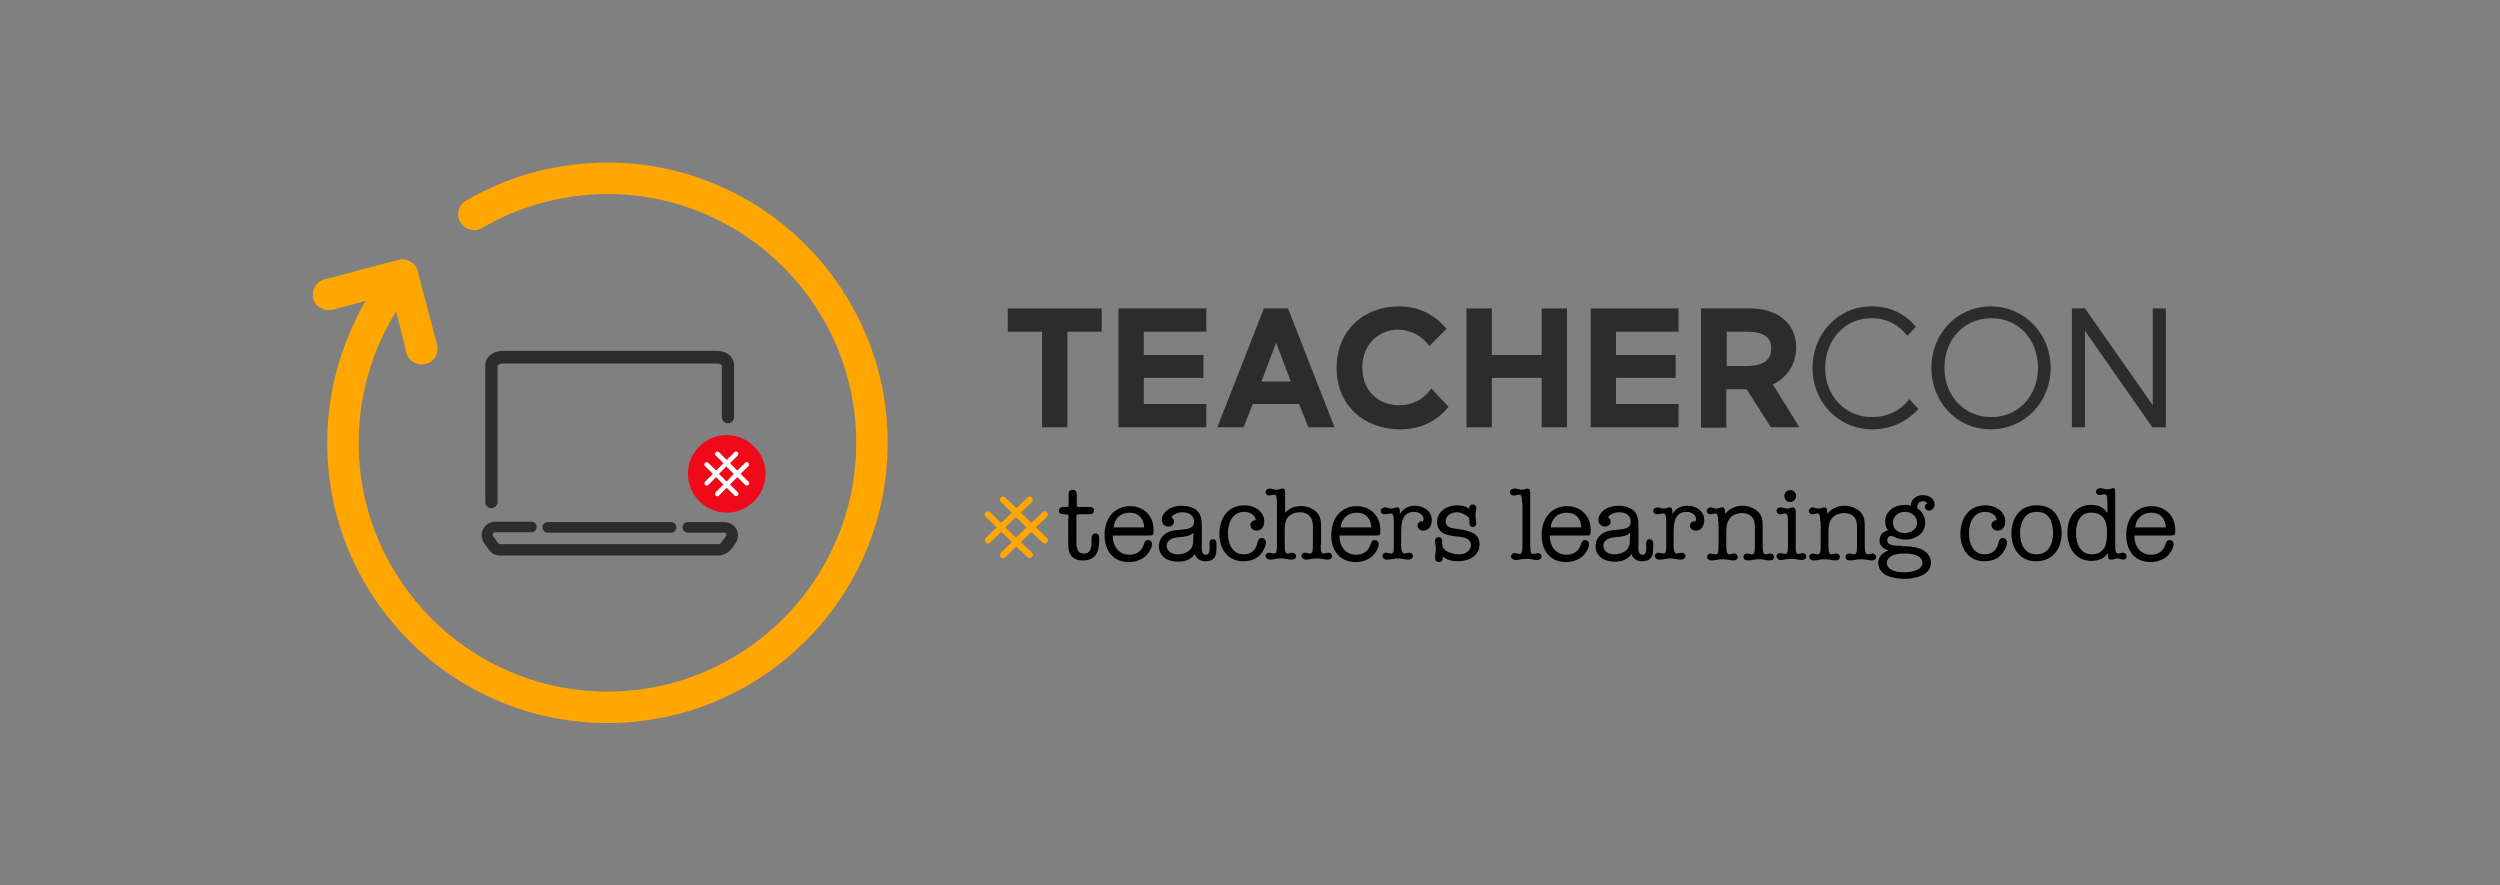 <?xml version="1.0" encoding="UTF-8"?> <!-- Generator: Adobe Illustrator 18.1.1, SVG Export Plug-In . SVG Version: 6.00 Build 0) --> <svg xmlns="http://www.w3.org/2000/svg" xmlns:xlink="http://www.w3.org/1999/xlink" id="Layer_1" x="0px" y="0px" viewBox="0 0 612 216.7" xml:space="preserve"><rect x="0" y="0" width="612" height="216.7" fill="#808080" stroke="none"/> <g> <g> <path fill="#2C2C2C" d="M175.9,136h-53.5c-1.1,0-2.1-0.5-2.7-1.4l-1.2-1.7c-0.7-1-0.8-2.3-0.2-3.4c0.6-1.1,1.7-1.8,2.9-1.8h8.9 c0.7,0,1.3,0.6,1.3,1.3c0,0.7-0.6,1.3-1.3,1.3h-8.9c-0.3,0-0.5,0.2-0.5,0.3c-0.1,0.1-0.1,0.4,0,0.6l1.2,1.7 c0.1,0.2,0.3,0.3,0.5,0.3h53.5c0.2,0,0.4-0.1,0.5-0.2l1.3-1.7c0.2-0.3,0.1-0.5,0.1-0.6c-0.1-0.1-0.2-0.3-0.5-0.3h-8.9 c-0.7,0-1.3-0.6-1.3-1.3c0-0.7,0.6-1.3,1.3-1.3h8.9c1.3,0,2.4,0.7,3,1.8c0.6,1.1,0.4,2.5-0.3,3.5l-1.3,1.7 C177.9,135.5,176.9,136,175.9,136z"></path> <path fill="#2C2C2C" d="M120.3,124.4c-0.9,0-1.5-0.7-1.5-1.5V89.4c0-2,1.9-3.5,4.2-3.5h52.6c2.3,0,4.1,1.5,4.1,3.5l0,12.7 c0,0.9-0.7,1.5-1.5,1.5c0,0,0,0,0,0c-0.9,0-1.5-0.7-1.5-1.5l0-12.7c0-0.1-0.4-0.4-1-0.4H123c-0.7,0-1.1,0.3-1.2,0.5l0,33.4 C121.8,123.7,121.1,124.4,120.3,124.4z"></path> <path fill="#EF0919" d="M177.9,106.5c-5.2,0-9.5,4.3-9.5,9.5c0,5.2,4.3,9.5,9.5,9.5c5.2,0,9.5-4.3,9.5-9.5 C187.4,110.8,183.1,106.5,177.9,106.5z"></path> <g> <g> <g> <path fill="#FFFFFF" d="M181.3,116l1.9-1.9c0.2-0.2,0.2-0.6,0-0.8c-0.2-0.2-0.6-0.3-0.8,0l-1.9,1.9l-1.8-1.8l1.9-1.9 c0.2-0.2,0.2-0.6,0-0.8c-0.2-0.2-0.6-0.3-0.8,0l-1.9,1.9l-1.9-1.9c-0.2-0.2-0.6-0.2-0.8,0c-0.2,0.2-0.3,0.6,0,0.8l1.9,1.9 l-1.8,1.8l-1.9-1.9c-0.2-0.2-0.6-0.2-0.8,0c-0.2,0.2-0.3,0.6,0,0.8l1.9,1.9l-1.9,1.9c-0.2,0.2-0.2,0.6,0,0.8 c0.2,0.2,0.6,0.3,0.8,0l1.9-1.9l1.8,1.8l-1.9,1.9c-0.2,0.2-0.2,0.6,0,0.8c0.2,0.2,0.6,0.3,0.8,0l1.9-1.9l1.9,1.9 c0.2,0.2,0.6,0.2,0.8,0c0.2-0.2,0.3-0.6,0-0.8l-1.9-1.9l1.8-1.8l1.9,1.9c0.2,0.2,0.6,0.2,0.8,0c0.2-0.2,0.3-0.6,0-0.8 L181.3,116z M177.9,117.9L176,116l1.8-1.8l1.8,1.8L177.9,117.9z"></path> </g> </g> </g> <path fill="#FFA700" d="M148.7,177c-37.9,0-68.6-30.8-68.6-68.6c0-12.2,3.3-24.2,9.4-34.7l-8.1,2.1c-2.1,0.5-4.2-0.7-4.7-2.7 c-0.5-2.1,0.7-4.2,2.7-4.7l18.2-4.8c0.6-0.2,1.2-0.2,1.8,0c0,0,0,0,0,0c0,0,0,0,0,0c0,0,0,0,0,0c0,0,0,0,0,0c0,0,0,0,0,0 c0,0,0,0,0,0c0,0,0,0,0,0c0,0,0,0,0,0c0,0,0,0,0,0c0,0,0,0,0,0c0,0,0,0,0,0c0,0,0,0,0,0c0,0,0,0,0,0c0,0,0,0,0,0c0,0,0,0,0,0 c0.6,0.1,1.1,0.4,1.6,0.8c0,0,0,0,0,0c0,0,0,0,0,0c0,0,0,0,0,0c0,0,0,0,0,0c0,0,0,0,0,0c0,0,0,0,0,0c0,0,0,0,0,0c0,0,0,0,0,0 c0.1,0.1,0.2,0.2,0.3,0.2c0,0,0,0,0,0c0,0,0,0,0,0c0,0,0,0,0,0c0,0,0,0,0,0c0,0,0,0,0,0c0,0,0,0,0,0c0,0,0,0,0,0c0,0,0,0,0,0 c0.4,0.5,0.8,1,0.9,1.6c0,0,0,0,0,0c0,0,0,0,0,0c0,0,0,0,0,0c0,0,0,0,0,0c0,0,0,0,0,0c0,0,0,0,0,0c0,0,0,0,0,0c0,0,0,0,0,0 c0,0,0,0,0,0c0,0,0,0,0,0c0,0,0,0,0,0c0,0,0,0,0,0c0,0,0,0,0,0l4.8,18.2c0.1,0.3,0.1,0.7,0.1,1c0,1.7-1.1,3.3-2.9,3.7 c-2.1,0.5-4.2-0.7-4.7-2.7L97,76.2c-6,9.6-9.2,20.8-9.2,32.2c0,33.6,27.3,60.9,60.9,60.9s60.9-27.3,60.9-60.9 s-27.3-60.9-60.9-60.9c-10.8,0-21.4,2.9-30.7,8.3c-1.8,1.1-4.2,0.5-5.3-1.4c-1.1-1.8-0.5-4.2,1.4-5.3c10.5-6.1,22.4-9.3,34.6-9.3 c37.9,0,68.6,30.8,68.6,68.6C217.4,146.2,186.6,177,148.7,177z"></path> </g> <path fill="#2C2C2C" d="M164.3,130.4h-30.2c-0.7,0-1.3-0.6-1.3-1.3s0.6-1.3,1.3-1.3h30.2c0.7,0,1.3,0.6,1.3,1.3 S165,130.4,164.3,130.4z"></path> </g> <g> <path fill="#2C2C2C" d="M269.7,75.5v5.7h-8.4v23.4h-6.2V81.2h-8.4v-5.7H269.7z"></path> <path fill="#2C2C2C" d="M273.8,75.5h21.5v5.7H280v5.7h14.6v5.6H280v6.4h15.3v5.7h-21.5V75.5z"></path> <path fill="#2C2C2C" d="M326.7,104.6h-6.4l-2.3-5.7h-11.3l-2.3,5.7H298l11.4-29.1h5.9L326.7,104.6z M308.8,93.4h7.2l-3.6-9.5 L308.8,93.4z"></path> <path fill="#2C2C2C" d="M354.6,99.6c-2.6,3.2-6.4,5.5-11.9,5.5c-8.7,0-15.5-5.8-15.5-15c0-9.3,6.7-15.1,15.3-15.1 c5,0,8.9,2.2,11.6,5.5l-4.2,4.2c-1.7-2.4-4.5-4-7.7-4c-4.2,0-8.7,3.2-8.7,9.2c0,6,4.1,9.3,9,9.3c3.3,0,6-1.4,7.9-4.1L354.6,99.6z"></path> <path fill="#2C2C2C" d="M377.4,92.5h-12.2v12.1H359V75.5h6.2v11.4h12.2V75.5h6.2v29.1h-6.2V92.5z"></path> <path fill="#2C2C2C" d="M389.4,75.5h21.5v5.7h-15.3v5.7h14.6v5.6h-14.6v6.4h15.3v5.7h-21.5V75.5z"></path> <path fill="#2C2C2C" d="M427.6,95.3h-5v9.4h-6.2V75.5h12.1c6.3,0,11.2,3.4,11.2,9.5c0,4.2-2.3,7.5-5.7,9.1l6.5,10.5h-7L427.6,95.3z M422.7,81.2v8.4h4.8c4.2,0,6.1-1.5,6.1-4.3c0-2.8-1.9-4.1-6.1-4.1H422.7z"></path> <path fill="#2C2C2C" d="M469.6,100.1c-2.7,3.1-6.7,5-11.2,5c-8.5,0-14.7-6.8-14.7-15c0-8.3,6.2-15.1,14.4-15.1 c4.5,0,8.2,1.7,10.9,5l-2.1,2.2c-2.1-2.7-5-4.3-8.8-4.3c-6.5,0-11.3,5.3-11.3,12.2c0,6.7,4.8,12,11.5,12c3.7,0,6.9-1.5,9.1-4.4 L469.6,100.1z"></path> <path fill="#2C2C2C" d="M487.3,75c8.4,0,14.7,6.8,14.7,15c0,8.4-6.3,15.1-14.7,15.1c-8.3,0-14.5-6.7-14.5-15.1 C472.8,81.8,479,75,487.3,75z M487.5,102.1c6.7,0,11.4-5.3,11.4-12.1c0-6.7-4.6-12.1-11.4-12.1c-6.8,0-11.5,5.3-11.5,12.1 C476,96.8,480.7,102.1,487.5,102.1z"></path> <path fill="#2C2C2C" d="M526.9,104.6L510.4,81v23.6h-3.2V75.5h3.2L527,99.2V75.5h3.2v29.1H526.9z"></path> </g> <g> <g> <path d="M261.6,126.8c0-0.8-0.1-0.9-0.9-0.9c-1,0-1.5-0.2-1.5-0.9c0-0.4,0.4-0.9,1-0.9h0.9c0.5,0,0.5-0.1,0.5-0.8v-2.1 c0-0.7,0.1-1.3,1-1.3c0.8,0,1,0.6,1,1.3v2.5c0,0.4,0.1,0.4,0.4,0.4h2.5c1,0,1.3,0.3,1.3,0.9c0,0.5-0.2,0.9-1.4,0.9h-2.2 c-0.6,0-0.7,0.1-0.7,0.5v6.1c0,2.3,0.5,3,1.9,3c1.5,0,1.8-1.3,1.8-2.5v-0.8c0-1.2,0.3-1.6,1-1.6c0.7,0,0.9,0.6,0.9,1.2 c0,2.9-0.5,5.4-4.1,5.4c-1.2,0-2.4-0.4-3-1.5c-0.4-0.7-0.5-1.3-0.5-3.4V126.8z"></path> <path d="M272.4,130.9c-0.1,2.6,1.3,4.9,4.1,4.9c1.7,0,3-0.9,3.5-2.5c0.2-0.5,0.3-1.1,1-1.1c0.6,0,1,0.4,1,1c0,1-0.8,2.2-1.5,2.9 c-1.1,1-2.7,1.5-4.1,1.5c-4,0-6-2.9-6-6.6c0-1.7,0.4-3.5,1.5-4.9c1.1-1.4,2.8-2.2,4.7-2.2c3.4,0,5.8,2.4,5.8,5.8 c0,1.3,0,1.4-1.2,1.4H272.4z M280.1,129.1c-0.1-2.1-1.3-3.6-3.6-3.6c-2.2,0-3.7,1.5-3.9,3.6H280.1z"></path> <path d="M294.2,133.1c0,0.8-0.3,2.7,1,2.7c1.1,0,0.9-1.6,0.9-2.3c0-0.7-0.1-1.5,0.8-1.5c0.7,0,0.9,0.5,0.9,1c0,1.9,0,2.8-0.5,3.5 c-0.5,0.7-1.4,0.9-2.2,0.9c-1.2,0-2.3-0.6-2.6-1.8c-0.9,1.4-2.5,1.9-4.1,1.9c-1,0-2.1-0.2-3-0.7c-1-0.7-1.7-1.7-1.7-3 c0-1.4,0.6-2.5,1.7-3.2c1.1-0.7,2.2-0.8,3.4-0.9c1.5-0.2,3.5-0.1,3.5-2c0-1.7-1.4-2.3-2.9-2.3c-0.7,0-1.4,0.2-2,0.6 c-0.2,0.1-0.6,0.4-0.6,0.7c0,0.1,0.6,0.2,0.6,1c0,0.8-0.7,1.2-1.4,1.2c-0.9,0-1.6-0.7-1.6-1.6c0-1.1,0.7-2,1.6-2.6 c0.9-0.6,2.2-0.9,3.3-0.9c1.2,0,2.5,0.3,3.5,1c1.2,1,1.4,2.3,1.4,3.8L294.2,133.1z M288.3,135.7c1.2,0,2.4-0.4,3.2-1.3 c0.6-0.8,0.6-1.6,0.6-2.4c0-0.5,0-1.1,0.1-1.6c-0.9,0.9-2.3,1-3.6,1.1c-1.3,0.1-3,0.5-3,2.2C285.7,135.1,287,135.7,288.3,135.7z"></path> <path d="M307.7,133.3c0.2-0.7,0.3-1.6,1.2-1.6c0.5,0,1,0.5,1,1c0,1-0.7,2.4-1.4,3.1c-1,1.1-2.5,1.6-4.1,1.6 c-3.9,0-5.9-3.1-5.9-6.6c0-3.9,2-7.1,6.2-7.1c1,0,2.2,0.3,3.1,0.9c1,0.7,1.7,1.8,1.7,3c0,1.2-0.6,2.3-1.9,2.3 c-0.8,0-1.5-0.6-1.5-1.4c0-0.7,0.6-1.1,1.3-1.2c-0.1-1.3-1.6-2-2.8-2c-2.9,0-4,2.7-4,5.2c0,2.4,0.9,5.2,3.9,5.2 C306.1,135.7,307.3,134.8,307.7,133.3z"></path> <path d="M323.3,133.4c0,1.7,0.2,2.1,0.7,2.1c0.4,0,0.8-0.2,1.2-0.2c0.5,0,0.9,0.4,0.9,0.8c0,0.6-0.5,0.9-1.1,0.9 c-0.9,0-1.4-0.3-2.6-0.3c-1.2,0-1.8,0.3-2.7,0.3c-0.5,0-1.1-0.4-1.1-0.9c0-0.5,0.4-0.8,0.9-0.8c0.4,0,0.7,0.2,1.2,0.2 c0.6,0,0.7-0.5,0.7-2.1v-2.5c0-1,0.1-2.6-0.2-3.5c-0.4-1.3-1.6-2-2.9-2c-1.1,0-2.4,0.4-3.1,1.3c-0.7,1-0.7,2.2-0.7,3.3v3.4 c0,1.7,0.2,2.1,0.7,2.1c0.4,0,0.8-0.2,1.2-0.2c0.5,0,0.9,0.4,0.9,0.8c0,0.6-0.5,0.9-1.1,0.9c-0.9,0-1.4-0.3-2.6-0.3 c-1.2,0-1.8,0.3-2.7,0.3c-0.5,0-1.1-0.4-1.1-0.9c0-0.5,0.4-0.8,0.9-0.8c0.4,0,0.7,0.2,1.2,0.2c0.6,0,0.7-0.5,0.7-2.1v-10.2 c0-2.1-0.4-2.1-0.7-2.1c-0.4,0-0.8,0.2-1.2,0.2c-0.5,0-0.9-0.4-0.9-0.8c0-0.6,0.6-0.9,1-0.9c0.8,0,1.2,0.3,1.7,0.3 c0.7,0,0.9-0.3,1.4-0.3c0.6,0,0.7,0.4,0.7,1.3v4.6c1.1-1.1,2.2-1.6,3.9-1.6c1.3,0,2.6,0.4,3.6,1.3c1.1,0.9,1.3,2.2,1.3,3.5V133.4z "></path> <path d="M327.9,130.9c-0.1,2.6,1.3,4.9,4.1,4.9c1.7,0,3-0.9,3.5-2.5c0.2-0.5,0.3-1.1,1-1.1c0.6,0,1,0.4,1,1c0,1-0.8,2.2-1.5,2.9 c-1.1,1-2.7,1.5-4.1,1.5c-4,0-6-2.9-6-6.6c0-1.7,0.4-3.5,1.5-4.9c1.1-1.4,2.8-2.2,4.7-2.2c3.4,0,5.8,2.4,5.8,5.8 c0,1.3,0,1.4-1.2,1.4H327.9z M335.7,129.1c-0.1-2.1-1.3-3.6-3.6-3.6c-2.2,0-3.7,1.5-3.9,3.6H335.7z"></path> <path d="M341.2,127.8c0-1.7-0.2-2.1-0.8-2.1c-0.4,0-0.8,0.2-1.5,0.2c-0.5,0-0.9-0.4-0.9-0.8c0-0.6,0.6-0.9,1.1-0.9 c0.5,0,0.9,0.3,1.5,0.3c0.6,0,1-0.3,1.4-0.3c0.7,0,0.7,0.5,0.7,1.5h0.1c0.8-1.3,2.1-1.9,3.6-1.9c2.1,0,4.1,1.3,4.1,3.5 c0,1.3-0.6,2.6-2.1,2.6c-0.7,0-1.4-0.5-1.4-1.2c0-0.6,0.5-1.1,1-1.1c0.1,0,0.2,0.1,0.3,0.1c0.1-0.2,0.2-0.4,0.2-0.6 c0-1.1-1.2-1.8-2.3-1.8c-1.9,0-3.2,1.1-3.2,4.7v3.4c0,1.8,0.4,2.1,0.8,2.1c0.4,0,0.8-0.2,1.2-0.2c0.5,0,0.9,0.4,0.9,0.8 c0,0.6-0.6,0.9-1.1,0.9c-0.9,0-1.6-0.3-2.6-0.3c-1.1,0-1.6,0.3-2.7,0.3c-0.6,0-1.1-0.4-1.1-0.9c0-0.5,0.4-0.8,0.9-0.8 c0.4,0,0.7,0.2,1.2,0.2c0.6,0,0.7-0.4,0.7-2.1V127.8z"></path> <path d="M351.8,127.8c0-2.7,2.5-4.1,4.9-4.1c1,0,2.2,0.2,3,0.9c-0.1-0.6,0.2-1.1,0.8-1.1c0.5,0,0.9,0.3,0.9,0.8 c0,0.6-0.2,1.2-0.2,1.9c0,0.6,0.2,1.3,0.2,1.9c0,0.5-0.3,0.9-0.9,0.9c-0.5,0-0.8-0.4-0.8-1.2c0-1-0.1-1.2-0.6-1.5 c-0.7-0.5-1.6-0.9-2.4-0.9c-1.3,0-2.8,0.7-2.8,2.2c0,1.2,0.8,1.7,3,1.9c3.4,0.5,5.3,1.2,5.3,3.8c0,2.8-2.7,4.1-5.3,4.1 c-1.3,0-2.7-0.3-3.7-1.2c0.1,0.9-0.3,1.4-0.9,1.4c-0.7,0-1-0.5-1-1.1c0-0.7,0.2-1.4,0.2-2.1c0-0.7-0.2-1.3-0.2-2 c0-0.6,0.3-0.9,0.9-0.9c0.5,0,0.8,0.2,0.8,0.8c0.1,1.5,0.1,1.8,0.7,2.3c0.8,0.7,2.3,1.1,3.4,1.1c0.7,0,1.5-0.1,2.1-0.6 c0.5-0.4,0.9-1,0.9-1.6c0-1.6-1.5-1.9-2.7-2.1C354.9,131.2,351.8,130.9,351.8,127.8z"></path> <path d="M372.6,123.2c0-2.1-0.4-2.1-0.7-2.1c-0.4,0-0.8,0.2-1.4,0.2c-0.5,0-0.9-0.4-0.9-0.8c0-0.6,0.6-0.9,1.2-0.9 c0.8,0,1.2,0.3,1.7,0.3c0.7,0,0.9-0.3,1.4-0.3c0.6,0,0.7,0.4,0.7,1.3v12.6c0,1.8,0.3,2.1,0.7,2.1c0.4,0,0.8-0.2,1.2-0.2 c0.5,0,0.9,0.4,0.9,0.8c0,0.6-0.6,0.9-1.1,0.9c-0.9,0-1.4-0.3-2.6-0.3c-1.2,0-1.8,0.3-2.7,0.3c-0.5,0-1.1-0.4-1.1-0.9 c0-0.5,0.4-0.8,0.9-0.8c0.4,0,0.7,0.2,1.2,0.2c0.6,0,0.7-0.7,0.7-2.1V123.2z"></path> <path d="M379.4,130.9c-0.1,2.6,1.3,4.9,4.1,4.9c1.7,0,3-0.9,3.5-2.5c0.2-0.5,0.3-1.1,1-1.1c0.6,0,1,0.4,1,1c0,1-0.8,2.2-1.5,2.9 c-1.1,1-2.7,1.5-4.1,1.5c-4,0-6-2.9-6-6.6c0-1.7,0.4-3.5,1.5-4.9c1.1-1.4,2.8-2.2,4.7-2.2c3.4,0,5.8,2.4,5.8,5.8 c0,1.3,0,1.4-1.2,1.4H379.4z M387.1,129.1c-0.1-2.1-1.3-3.6-3.6-3.6c-2.2,0-3.7,1.5-3.9,3.6H387.1z"></path> <path d="M401.1,133.1c0,0.8-0.3,2.7,1,2.7c1.1,0,0.9-1.6,0.9-2.3c0-0.7-0.1-1.5,0.8-1.5c0.7,0,0.9,0.5,0.9,1c0,1.9,0,2.8-0.5,3.5 c-0.5,0.7-1.4,0.9-2.2,0.9c-1.2,0-2.3-0.6-2.6-1.8c-0.9,1.4-2.5,1.9-4.1,1.9c-1,0-2.1-0.2-3-0.7c-1-0.7-1.7-1.7-1.7-3 c0-1.4,0.6-2.5,1.7-3.2c1.1-0.7,2.2-0.8,3.4-0.9c1.5-0.2,3.5-0.1,3.5-2c0-1.7-1.4-2.3-2.9-2.3c-0.7,0-1.4,0.2-2,0.6 c-0.2,0.1-0.6,0.4-0.6,0.7c0,0.1,0.6,0.2,0.6,1c0,0.8-0.7,1.2-1.4,1.2c-0.9,0-1.6-0.7-1.6-1.6c0-1.1,0.7-2,1.6-2.6 c0.9-0.6,2.2-0.9,3.3-0.9c1.2,0,2.5,0.3,3.5,1c1.2,1,1.4,2.3,1.4,3.8L401.1,133.1z M395.2,135.7c1.2,0,2.4-0.4,3.2-1.3 c0.6-0.8,0.6-1.6,0.6-2.4c0-0.5,0-1.1,0.1-1.6c-0.9,0.9-2.3,1-3.6,1.1c-1.3,0.1-3,0.5-3,2.2C392.6,135.1,393.9,135.7,395.2,135.7z "></path> <path d="M407.9,127.8c0-1.7-0.2-2.1-0.8-2.1c-0.4,0-0.8,0.2-1.5,0.2c-0.5,0-0.9-0.4-0.9-0.8c0-0.6,0.6-0.9,1.1-0.9 c0.5,0,0.9,0.3,1.5,0.3c0.6,0,1-0.3,1.4-0.3c0.7,0,0.7,0.5,0.7,1.5h0.1c0.8-1.3,2.1-1.9,3.6-1.9c2.1,0,4.1,1.3,4.1,3.5 c0,1.3-0.6,2.6-2.1,2.6c-0.7,0-1.4-0.5-1.4-1.2c0-0.6,0.5-1.1,1-1.1c0.1,0,0.2,0.1,0.3,0.1c0.1-0.2,0.2-0.4,0.2-0.6 c0-1.1-1.2-1.8-2.3-1.8c-1.9,0-3.2,1.1-3.2,4.7v3.4c0,1.8,0.4,2.1,0.8,2.1c0.4,0,0.8-0.2,1.2-0.2c0.5,0,0.9,0.4,0.9,0.8 c0,0.6-0.6,0.9-1.1,0.9c-0.9,0-1.6-0.3-2.6-0.3c-1.1,0-1.6,0.3-2.7,0.3c-0.6,0-1.1-0.4-1.1-0.9c0-0.5,0.4-0.8,0.9-0.8 c0.4,0,0.7,0.2,1.2,0.2c0.6,0,0.7-0.4,0.7-2.1V127.8z"></path> <path d="M420.6,127.8c0-1.7-0.2-2.1-0.7-2.1c-0.4,0-0.8,0.2-1.2,0.2c-0.5,0-0.9-0.4-0.9-0.8c0-0.5,0.5-0.9,0.9-0.9 c0.5,0,0.7,0.3,1.4,0.3c0.7,0,1-0.3,1.6-0.3c0.5,0,0.6,0.6,0.6,1.5h0.1c1-1.3,2.7-1.9,4.2-1.9c1.3,0,2.7,0.5,3.7,1.4 c1.1,1,1.2,2.3,1.2,3.7v4.7c0,1.5,0.2,2.1,0.7,2.1c0.4,0,0.8-0.2,1.2-0.2c0.5,0,0.9,0.4,0.9,0.8c0,0.6-0.4,0.9-1.1,0.9 c-0.8,0-1.4-0.3-2.6-0.3c-1.2,0-1.8,0.3-2.7,0.3c-0.7,0-1.1-0.3-1.1-0.9c0-0.5,0.4-0.8,0.9-0.8c0.4,0,0.7,0.2,1.2,0.2 c0.6,0,0.7-0.6,0.7-2.1v-3.7c0-1.6,0-2.1-0.4-2.9c-0.5-1-1.7-1.4-2.8-1.4c-1.1,0-2.5,0.5-3.1,1.5c-0.3,0.5-0.7,1-0.7,3.5v3 c0,1.5,0.2,2.1,0.7,2.1c0.4,0,0.8-0.2,1.2-0.2c0.5,0,0.9,0.4,0.9,0.8c0,0.6-0.4,0.9-1.1,0.9c-0.8,0-1.4-0.3-2.6-0.3 c-1.2,0-1.8,0.3-2.7,0.3c-0.7,0-1.1-0.4-1.1-0.9c0-0.5,0.4-0.8,0.9-0.8c0.4,0,0.7,0.2,1.2,0.2c0.6,0,0.7-0.6,0.7-2.1V127.8z"></path> <path d="M437.7,127.8c0-1.8-0.2-2.1-0.7-2.1c-0.4,0-0.8,0.2-1.2,0.2c-0.5,0-0.9-0.4-0.9-0.8c0-0.6,0.4-0.9,0.9-0.9 c0.7,0,1.1,0.3,1.7,0.3c0.6,0,1-0.3,1.4-0.3c0.6,0,0.7,0.6,0.7,1.1v9.3c0,0.6,0.2,1,0.7,1c0.3,0,0.6-0.2,1-0.2 c0.5,0,0.9,0.4,0.9,0.8c0,0.6-0.6,0.9-1.1,0.9c-0.9,0-1.5-0.3-2.6-0.3c-1.1,0-1.8,0.3-2.7,0.3c-0.4,0-0.9-0.5-0.9-0.9 c0-0.5,0.4-0.8,0.9-0.8c0.4,0,0.7,0.2,1.2,0.2c0.6,0,0.7-0.6,0.7-2.1V127.8z M439.7,121.4c0,0.8-0.7,1.5-1.5,1.5 c-0.8,0-1.4-0.7-1.4-1.5c0-0.8,0.7-1.4,1.4-1.4C439,119.9,439.7,120.6,439.7,121.4z"></path> <path d="M445.6,127.8c0-1.7-0.2-2.1-0.7-2.1c-0.4,0-0.8,0.2-1.2,0.2c-0.5,0-0.9-0.4-0.9-0.8c0-0.5,0.5-0.9,0.9-0.9 c0.5,0,0.7,0.3,1.4,0.3c0.7,0,1-0.3,1.6-0.3c0.5,0,0.6,0.6,0.6,1.5h0.1c1-1.3,2.7-1.9,4.2-1.9c1.3,0,2.7,0.5,3.7,1.4 c1.1,1,1.2,2.3,1.2,3.7v4.7c0,1.5,0.2,2.1,0.7,2.1c0.4,0,0.8-0.2,1.2-0.2c0.5,0,0.9,0.4,0.9,0.8c0,0.6-0.4,0.9-1.1,0.9 c-0.8,0-1.4-0.3-2.6-0.3c-1.2,0-1.8,0.3-2.7,0.3c-0.7,0-1.1-0.3-1.1-0.9c0-0.5,0.4-0.8,0.9-0.8c0.4,0,0.7,0.2,1.2,0.2 c0.6,0,0.7-0.6,0.7-2.1v-3.7c0-1.6,0-2.1-0.4-2.9c-0.5-1-1.7-1.4-2.8-1.4c-1.1,0-2.5,0.5-3.1,1.5c-0.3,0.5-0.7,1-0.7,3.5v3 c0,1.5,0.2,2.1,0.7,2.1c0.4,0,0.8-0.2,1.2-0.2c0.5,0,0.9,0.4,0.9,0.8c0,0.6-0.4,0.9-1.1,0.9c-0.8,0-1.4-0.3-2.6-0.3 c-1.2,0-1.8,0.3-2.7,0.3c-0.7,0-1.1-0.4-1.1-0.9c0-0.5,0.4-0.8,0.9-0.8c0.4,0,0.7,0.2,1.2,0.2c0.6,0,0.7-0.6,0.7-2.1V127.8z"></path> <path d="M465.5,133.7c1.4,0,2.9,0.1,4.2,0.5c1.6,0.5,3,1.7,3,3.5c0,3.2-4,4-6.5,4c-2.5,0-6.4-0.7-6.4-3.9c0-1.5,1-2.5,2.4-3v-0.1 c-1.2-0.4-2.1-1.1-2.1-2.4c0-1.3,0.9-2.2,2.1-2.5c-0.5-0.6-0.7-1.4-0.7-2.2c0-2.6,2.4-4,4.8-4c0.5,0,1,0,1.5,0.2 c-0.1-1.6,1.4-2.6,2.9-2.6c1.4,0,2.9,0.8,2.9,2.3c0,0.7-0.6,1.5-1.4,1.5c-0.5,0-1-0.4-1-1c0-0.4,0.3-0.6,0.6-0.8 c-0.3-0.4-0.6-0.5-1.1-0.5c-1,0-1.4,0.8-1.4,1.7c1.2,0.7,2,2.1,2,3.5c0,2.7-2.4,4.2-4.8,4.2c-1,0-2-0.3-2.9-0.7 c-0.2-0.1-0.5-0.2-0.7-0.2c-0.6,0-0.9,0.6-0.9,1.1c0,1.2,1.8,1.3,2.7,1.3H465.5z M463.2,136c-0.7,0.4-1.3,1-1.3,1.8 c0,1,0.8,1.6,1.6,1.9c0.8,0.3,1.9,0.4,2.7,0.4c1.4,0,4.4-0.4,4.4-2.3c0-2-2.8-2.3-4.3-2.3C465.4,135.5,464.1,135.6,463.2,136z M469.3,127.9c-0.1-1.6-1.4-2.6-3-2.6c-1.5,0-2.9,1-2.9,2.6c0,1.7,1.3,2.6,2.8,2.6S469.3,129.6,469.3,127.9z"></path> <path d="M489.1,133.3c0.2-0.7,0.3-1.6,1.2-1.6c0.5,0,1,0.5,1,1c0,1-0.7,2.4-1.4,3.1c-1,1.1-2.5,1.6-4.1,1.6 c-3.9,0-5.9-3.1-5.9-6.6c0-3.9,2-7.1,6.2-7.1c1,0,2.2,0.3,3.1,0.9c1,0.7,1.7,1.8,1.7,3c0,1.2-0.6,2.3-1.9,2.3 c-0.8,0-1.5-0.6-1.5-1.4c0-0.7,0.6-1.1,1.3-1.2c-0.1-1.3-1.6-2-2.8-2c-2.9,0-4,2.7-4,5.2c0,2.4,0.9,5.2,3.9,5.2 C487.5,135.7,488.7,134.8,489.1,133.3z"></path> <path d="M498.5,123.7c1.8,0,3.5,0.5,4.6,1.9c1.1,1.4,1.6,3.2,1.6,4.9c0,3.8-2.2,6.9-6.3,6.9c-4,0-6-3.2-6-6.8 C492.4,126.9,494.4,123.7,498.5,123.7z M498.5,135.7c3.1,0,4.1-2.7,4.1-5.3c0-1.2-0.3-2.6-0.9-3.6c-0.7-1.1-1.9-1.5-3.1-1.5 c-1.4,0-2.5,0.5-3.2,1.7c-0.6,1-0.9,2.3-0.9,3.4C494.5,133,495.5,135.7,498.5,135.7z"></path> <path d="M517.8,133.4c0,1.7,0.2,2.1,0.7,2.1c0.4,0,0.8-0.2,1.2-0.2c0.5,0,0.9,0.4,0.9,0.8c0,0.6-0.4,0.9-0.8,0.9 c-0.5,0-0.9-0.3-1.5-0.3c-0.6,0-0.8,0.3-1.4,0.3c-0.7,0-0.9-0.3-0.9-1.2v-0.3h-0.1c-0.8,1.3-2.4,1.8-3.9,1.8c-4,0-5.9-3.3-5.9-6.9 c0-3.5,1.8-6.8,5.8-6.8c1.6,0,3,0.5,3.9,1.9h0.1v-2.4c0-1.9-0.3-2.1-0.7-2.1c-0.4,0-0.8,0.2-1.2,0.2c-0.5,0-0.9-0.4-0.9-0.8 c0-0.6,0.5-0.9,1-0.9c0.7,0,1.1,0.3,1.8,0.3c0.7,0,1-0.3,1.5-0.3c0.3,0,0.4,0.2,0.4,1.1V133.4z M508.2,130.6 c0,2.5,1.1,5.1,3.9,5.1c1.3,0,2.5-0.6,3.1-1.7c0.5-1,0.6-2.4,0.6-3.5c0-1.2-0.1-2.6-0.8-3.6c-0.7-1-1.8-1.4-3-1.4 C509,125.4,508.2,128.2,508.2,130.6z"></path> <path d="M522.5,130.9c-0.1,2.6,1.3,4.9,4.1,4.9c1.7,0,3-0.9,3.5-2.5c0.2-0.5,0.3-1.1,1-1.1c0.6,0,1,0.4,1,1c0,1-0.8,2.2-1.5,2.9 c-1.1,1-2.7,1.5-4.1,1.5c-4,0-6-2.9-6-6.6c0-1.7,0.4-3.5,1.5-4.9c1.1-1.4,2.8-2.2,4.7-2.2c3.4,0,5.8,2.4,5.8,5.8 c0,1.3,0,1.4-1.2,1.4H522.5z M530.2,129.1c-0.1-2.1-1.3-3.6-3.6-3.6c-2.2,0-3.7,1.5-3.9,3.6H530.2z"></path> </g> <g> <g> <g> <path fill="#FFA700" d="M253.6,129.1l2.7-2.6c0.3-0.3,0.3-0.8,0-1.1c-0.3-0.3-0.8-0.4-1.1,0l-2.7,2.6l-2.6-2.5l2.7-2.6 c0.3-0.3,0.3-0.8,0-1.1c-0.3-0.3-0.8-0.4-1.1,0l-2.7,2.6l-2.7-2.6c-0.3-0.3-0.8-0.3-1.1,0c-0.3,0.3-0.4,0.8,0,1.1l2.7,2.6 l-2.6,2.5l-2.7-2.6c-0.3-0.3-0.8-0.3-1.1,0c-0.3,0.3-0.4,0.8,0,1.1l2.7,2.6l-2.7,2.6c-0.3,0.3-0.3,0.8,0,1.1 c0.3,0.3,0.8,0.4,1.1,0l2.7-2.6l2.6,2.5l-2.7,2.6c-0.3,0.3-0.3,0.8,0,1.1c0.3,0.3,0.8,0.4,1.1,0l2.7-2.6l2.7,2.6 c0.3,0.3,0.8,0.3,1.1,0c0.3-0.3,0.4-0.8,0-1.1l-2.7-2.6l2.6-2.5l2.7,2.6c0.3,0.3,0.8,0.3,1.1,0c0.3-0.3,0.4-0.8,0-1.1 L253.6,129.1z M248.7,131.6l-2.6-2.5l2.6-2.5l2.6,2.5L248.7,131.6z"></path> </g> </g> </g> </g> </svg> 